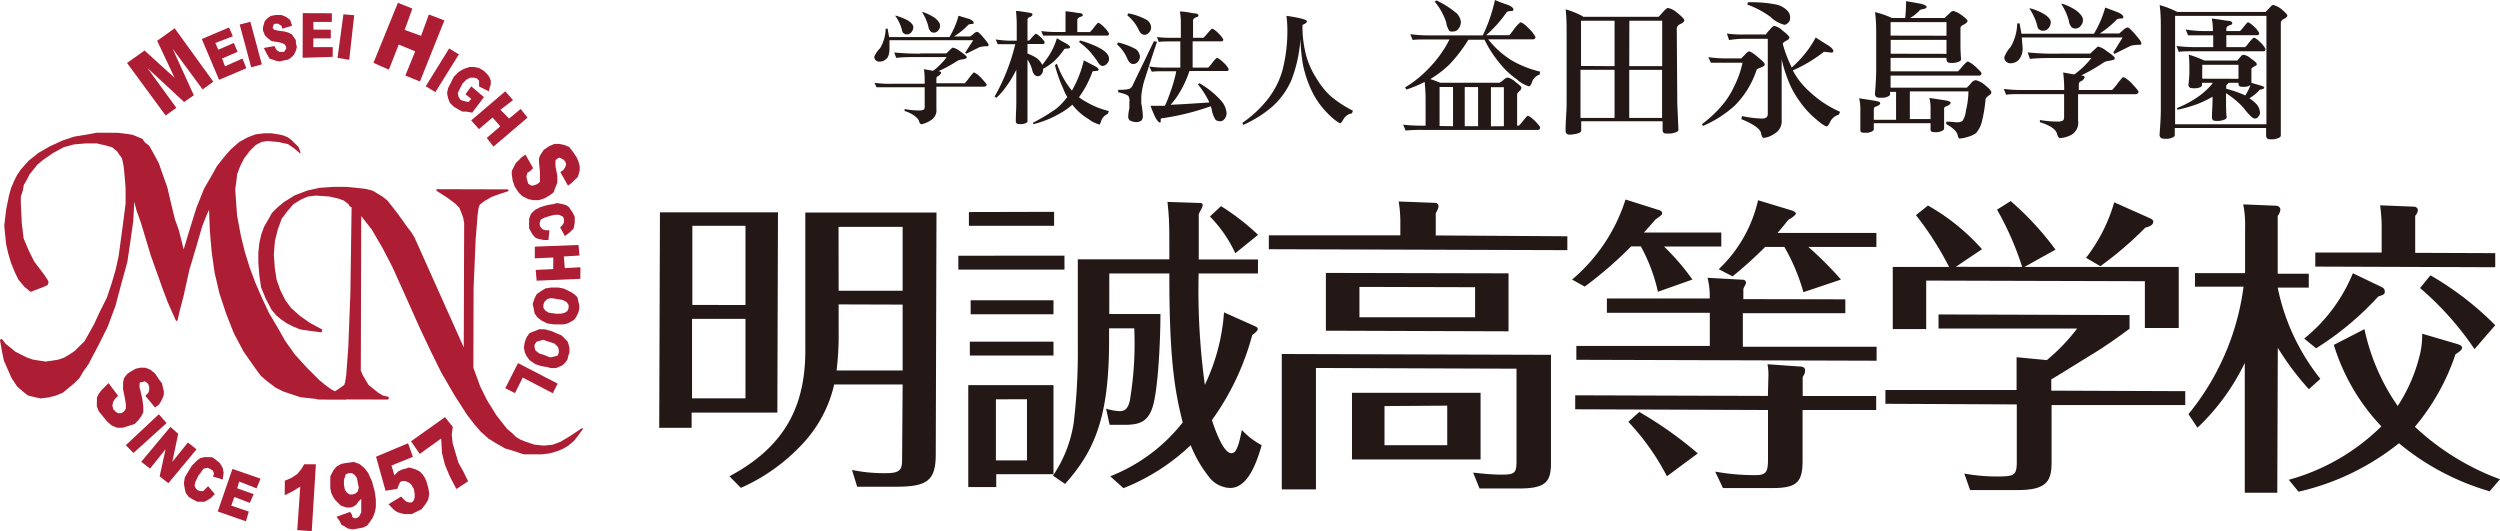 <svg xmlns="http://www.w3.org/2000/svg" viewBox="0 0 241.46 51.3"><defs><style>.cls-1{fill:#231815;}.cls-2{fill:#ad1d34;}</style></defs><g id="レイヤー_2" data-name="レイヤー 2"><g id="レイヤー_1-2" data-name="レイヤー 1"><path class="cls-1" d="M81,28.08l6.18,0,0-6.17-6.19,0Zm6.18,1.34L81,29.4V32a28,28,0,0,1-.2,3.78l6.38,0Zm0,7.71-6.61,0a12.41,12.41,0,0,1-2.9,5.57,18.22,18.22,0,0,1-6.11,4.42L70.45,46c5.89-3.13,7.41-7.45,7.33-12.6l0-12.87,12.67,0-.07,23.33c0,2.58-.83,3.16-3.91,3.15l-3.68,0-.5-1.62a15.23,15.23,0,0,0,3.31.31c1.53,0,1.53-.48,1.53-1.56ZM66.84,30.8l0,7.67,5.16,0,0-7.67ZM72,29.46l0-7.65H66.87l0,7.64Zm3.14-8.95-.06,19.34-8.28,0v1.47H63.67l.07-20.81Z"/><path class="cls-1" d="M119.31,24.46a12.47,12.47,0,0,0-2.45-3.55l1.07-1a22.58,22.58,0,0,1,3.58,2.77Zm1.8,7c.25.11.37.17.37.33s-.41.5-.53.56a25.14,25.14,0,0,1-3.9,8.23c.1.27,1,3.19,1.88,3.19.38,0,.5-.36.69-.87a13.3,13.3,0,0,0,.32-1.38A7.13,7.13,0,0,0,121.86,43c-.45,1.55-1.3,4.14-3.06,4.13A2.69,2.69,0,0,1,116.72,46,12.12,12.12,0,0,1,115,43a20.23,20.23,0,0,1-6.49,4.15L107.23,46a16.6,16.6,0,0,0,7-5.2c-.8-3.15-1.3-6.3-1.29-14.39l-5.8,0v3.92l4.94,0c0,2.46-.22,7.59-.82,9.17-.48,1.29-1.32,1.53-2.61,1.53h-1.48l-.34-1.56a5.38,5.38,0,0,0,1.29.24c.28,0,.78,0,1-1a33,33,0,0,0,.43-7h-2.43V32.9c0,7.44-1.41,10.65-4.25,13.84l-1.17-.8a12.37,12.37,0,0,0,2-5.08,56.88,56.88,0,0,0,.4-7.24l0-8.57,8.84,0c0-3.42,0-3.81-.18-5.55l3,.1c.19,0,.4,0,.4.21s-.25.57-.38.87c0,.69,0,3.75,0,4.38l5.72,0v1.35l-5.73,0a67.14,67.14,0,0,0,.6,10.76,19.37,19.37,0,0,0,1.85-7ZM96.19,38.57l0,5.9,3,0,0-5.91ZM101.75,29v1.35l-8,0V29Zm0,4v1.34l-8.08,0V33Zm0,4.2,0,8.6-5.53,0v1.24h-2.7l0-9.84Zm.06-16.74v1.35l-8.23,0V20.48Zm1,4.23v1.35l-10.25,0V24.7Z"/><path class="cls-1" d="M133.72,39.22V43l6.06,0,0-3.82ZM131.3,27.71v2.93l11.17,0V27.74ZM143,37.94l0,6.44-12.42,0,0-6.44ZM145.7,26.4V32l-17.64-.06,0-5.58Zm4.1,7.87,0,10.41c0,1.83-.45,2.51-3.12,2.5h-3.78l-.62-1.53c.66.06,1.57.18,2.64.19,1.32,0,1.54-.08,1.55-1.23l0-9-19.37-.07,0,11.73h-3.3l0-13.08Zm1.58-11.45v1.34l-28.83-.09V22.73l12.7,0v-1.5a12.48,12.48,0,0,0-.16-1.77l3.46.13c.22,0,.38.09.38.3s0,.21-.26.72v2.13Z"/><path class="cls-1" d="M174.18,28.22a18.76,18.76,0,0,0-1.84-4.37h-1.85a40,40,0,0,1-3.15,2.84L166,26a13.13,13.13,0,0,0,3.8-6.66l3.3,1c.22.09.35.18.35.3s-.48.48-.7.57c-.38.45-.57.72-1.07,1.29l9.55,0v1.35l-6.57,0A34.12,34.12,0,0,1,177.81,27ZM158.33,39.79a37.28,37.28,0,0,1,5.65,4L161,46a23.13,23.13,0,0,0-3.73-5.26Zm12.47-3.45a5.24,5.24,0,0,0-.09-1.16l3,.21c.5,0,.63.16.63.37s0,.27-.23.66v1.83l7.1,0v1.35l-7.11,0v4.88c0,2.1-.54,2.67-3,2.66h-4.69l-.75-1.59a21.47,21.47,0,0,0,3.92.34c1,0,1.17-.33,1.18-1.44l0-4.85-18.62-.07V38.18l18.61.06Zm7.43-7.43v1.34l-9.9,0v3.24l12.92,0v1.35l-29-.09V33.41l12.89,0V30.21l-9.94,0V28.83l9.93,0a7.22,7.22,0,0,0-.21-2l3.46.19c.07,0,.25.1.25.24s0,.13-.25.63v1Zm-18.1-.73a16.42,16.42,0,0,0-1.65-4.38h-.94a38.23,38.23,0,0,1-4.48,3.88L151.84,27A16.74,16.74,0,0,0,157,19.27l3.17,1c.06,0,.38.12.37.3s-.06.21-.66.64c-.66.77-.82.92-1.1,1.25l7.47,0v1.35l-5.53,0A22.71,22.71,0,0,1,163.46,27Z"/><path class="cls-1" d="M207.72,21.11c.12.06.25.15.25.3s-.07.42-.76.57a34.27,34.27,0,0,1-4.35,3.73l-1.38-.81a16,16,0,0,0,2.72-5.36Zm-12.41,4.67a28.6,28.6,0,0,0-2.43-5.53l1.32-.83a28.56,28.56,0,0,1,4.33,4.69l-3,1.67,14.9,0,0,5.9h-3.27V27.16l-21.12-.06,0,4.68h-3.23l0-6,5.44,0a30.47,30.47,0,0,0-3.2-5l1.16-.93a20.31,20.31,0,0,1,5.22,4.22l-2.53,1.7Zm15.75,12v1.34l-12.91,0,0,5.46c0,1.74-.32,2.75-3.22,2.75l-4.65,0-.56-1.59a18,18,0,0,0,3.17.28c1.67,0,1.89-.11,1.9-1.4V39.06L182.1,39V37.67l12.67,0V34.5l2.92.28a18.34,18.34,0,0,0,2.93-3.05l-13.39,0V30.37l18.45.06v1.32c-.81.6-2.45,1.79-3.78,2.57-3.12,1.93-3.46,2.14-3.78,2.32v1.09Z"/><path class="cls-1" d="M239,33.72a29.47,29.47,0,0,0-5.26-5.9l1-1.23A29.65,29.65,0,0,1,241,31.41Zm2-9.27v1.36l-17.38-.06V24.39l6.41,0V21.72a16.39,16.39,0,0,0-.15-1.89l3.27.13a.38.38,0,0,1,.38.31.9.9,0,0,1-.26.57v3.58ZM222.55,32.7a15.78,15.78,0,0,0,4.7-6.31l2.83,1.36a.44.44,0,0,1,.25.42c0,.27-.13.3-.63.47a28.77,28.77,0,0,1-6,5Zm5.82-.91a20.32,20.32,0,0,0,3.21,7.42,15.67,15.67,0,0,0,2.07-4.68,7.74,7.74,0,0,0,.29-2.3l3.41,1c.2.07.45.15.45.37s-.51.53-.64.62a21.47,21.47,0,0,1-3.92,7,24.33,24.33,0,0,0,8.22,5.07l-1,1.16a24.24,24.24,0,0,1-8.76-4.64,24,24,0,0,1-9.7,4.68l-.94-1.15A20.42,20.42,0,0,0,230,41.18a19.9,19.9,0,0,1-4.59-7.87ZM223,37.59a26.39,26.39,0,0,1-3-4l-.05,14h-3.14l0-12.54a21.29,21.29,0,0,1-4.57,6.26L211.37,40a24.39,24.39,0,0,0,5.32-12.31H212V26.38h4.84V22a10.1,10.1,0,0,0-.18-2.26l3.21.13a.41.41,0,0,1,.38.36,1.21,1.21,0,0,1-.26.63l0,5.58h3v1.34h-3a20.69,20.69,0,0,0,4.12,8.81Z"/><path class="cls-1" d="M90.31,1.74c.32.27.48.5.48.71a.67.67,0,0,1-.25.57.45.45,0,0,1-.36.13.36.36,0,0,1-.3-.12.92.92,0,0,1-.22-.49,4.45,4.45,0,0,0-.61-1.37l.1,0A4.88,4.88,0,0,1,90.31,1.74ZM87.73,2c.31.22.48.43.48.61a.75.75,0,0,1-.24.56.55.55,0,0,1-.38.15.39.39,0,0,1-.3-.11c-.09,0-.16-.21-.21-.45a4.18,4.18,0,0,0-.62-1.24l.1,0A5.53,5.53,0,0,1,87.73,2Zm1.16,3.16H91.4l.3-.29c.18-.18.28-.27.36-.27a2.15,2.15,0,0,1,.67.35c.43.3.65.5.65.59s-.18.16-.51.21a.94.94,0,0,0-.4.13,13.5,13.5,0,0,1-1.84,1c.18,0,.28.1.28.13s-.1.23-.27.33a.24.24,0,0,0-.2.23v.47l2.74,0a4.32,4.32,0,0,0,.4-.49c.27-.36.44-.55.49-.55s.39.18.72.55.5.56.5.64-.08.18-.24.18H90.44v2.12a1.12,1.12,0,0,1-.53,1.12A2.47,2.47,0,0,1,89,12c-.1,0-.19-.12-.25-.34s-.56-.69-1.38-.94l0-.19a7.73,7.73,0,0,0,1.38.14,1,1,0,0,0,.46-.08c.07-.05.1-.14.1-.29V8.43H86.11c-.68,0-1.17,0-1.45,0L84.46,8a10.15,10.15,0,0,0,1.65.09h3.2c0-.53,0-1-.08-1.41l.84.15h.07a6.48,6.48,0,0,0,1.3-1.32H89c-1,0-1.79,0-2.44.08l-.19-.52A24.24,24.24,0,0,0,88.89,5.18Zm4.69-3.34c.31.12.46.25.46.38s-.09.11-.24.12-.26.05-.28.08a7.26,7.26,0,0,1-1.37,1.12h1.56L94,3.3a.71.71,0,0,1,.37-.23c.09,0,.3.18.6.54s.51.6.51.74-.12.11-.35.12a4.86,4.86,0,0,0-.49.07l-1.32.65-.1-.1L94,3.88l-8.09,0c0,.28,0,.53,0,.75,0,.55-.11.92-.33,1.08a.91.91,0,0,1-.67.24.44.44,0,0,1-.35-.16.47.47,0,0,1-.12-.31A2.41,2.41,0,0,1,85,4.66a3.8,3.8,0,0,0,.54-1.89l.19,0c.05.29.1.55.14.81H91.7a8.05,8.05,0,0,0,.88-2.06Z"/><path class="cls-1" d="M106.11,4.59c.66.34,1,.7,1,1.06a.58.58,0,0,1-.17.47.6.6,0,0,1-.45.25c-.15,0-.31-.13-.45-.37a10.32,10.32,0,0,0-.82-1.07,6.94,6.94,0,0,0-1-.87l.09-.15A9.63,9.63,0,0,1,106.11,4.59Zm-1.93-3.33c.26,0,.4.08.4.2s-.09.11-.26.18-.27.18-.27.3V3.1h1.22a3.73,3.73,0,0,0,.36-.41c.24-.32.4-.49.45-.49s.32.16.61.48a1.88,1.88,0,0,1,.42.56.18.18,0,0,1-.2.2l-4.71,0c-.68,0-1.17,0-1.45,0L100.57,3a11,11,0,0,0,1.63.09h.71V2c0-.29,0-.6,0-.91C103.32,1.12,103.75,1.19,104.18,1.26Zm1.33,5c.39.19.6.34.6.46s-.11.12-.3.14-.29,0-.31.09a9.44,9.44,0,0,1-1.29,2.44,4.71,4.71,0,0,0,.68.44,7.7,7.7,0,0,0,2.2.89L107,11a1.13,1.13,0,0,0-.63.64q-.12.39-.18.39a3.15,3.15,0,0,1-1.07-.54,5.62,5.62,0,0,1-1.45-1.25,1.47,1.47,0,0,1-.1-.13,6.43,6.43,0,0,1-1.26.88A9.57,9.57,0,0,1,99.78,12l0-.15A19,19,0,0,0,102,10.51a6,6,0,0,0,1.08-1.14,4.31,4.31,0,0,1-.4-.84,13.06,13.06,0,0,1-.79-2.23l.19-.15a8.49,8.49,0,0,0,1.45,2.6,10.78,10.78,0,0,0,1.15-2.92ZM97.87,3.93h.33V2.76a14.64,14.64,0,0,0-.07-1.7c.29,0,.66.07,1.12.14s.47.12.47.2-.1.2-.28.26a.26.26,0,0,0-.2.26v2h.14a1.53,1.53,0,0,0,.3-.32c.2-.21.32-.34.37-.34s.26.13.49.36.35.39.35.44,0,.19-.15.19h-1.5v.92a4.75,4.75,0,0,1,.79.38,1.62,1.62,0,0,1,.63.72,10.72,10.72,0,0,0,.68-.94,6.52,6.52,0,0,0,.74-1.64c.3.18.56.34.8.46s.47.3.47.4-.09.13-.24.14-.31,0-.34.09a7.55,7.55,0,0,1-.82,1,5.25,5.25,0,0,1-1.2.86v.06a.72.72,0,0,1-.15.46.43.43,0,0,1-.37.2c-.22,0-.39-.17-.51-.5a3.34,3.34,0,0,0-.48-1.11V10c0,.59,0,1.15,0,1.73,0,.1-.17.19-.48.25a1.44,1.44,0,0,1-.32,0c-.22,0-.33-.09-.33-.28,0-.64.05-1.21.05-1.74V6.73a9.56,9.56,0,0,1-.92,1.55,6.68,6.68,0,0,1-1,1.16l-.18-.1a19.65,19.65,0,0,0,2-5.07h-.25c-.68,0-1.16,0-1.45,0l-.19-.46A9.94,9.94,0,0,0,97.87,3.93Z"/><path class="cls-1" d="M113.43,3.65h.62V2.06a6.6,6.6,0,0,0-.09-.95c.47,0,.93.11,1.37.18.28,0,.43.09.42.21s-.08.11-.25.18-.27.18-.27.29V3.65h1a3.5,3.5,0,0,0,.37-.4c.27-.31.42-.48.47-.48s.35.15.63.47a2.07,2.07,0,0,1,.45.57c0,.13-.07.18-.19.18h-2.77V6.53h1.5a2.24,2.24,0,0,0,.38-.45c.26-.32.42-.49.47-.49s.37.17.67.49a2,2,0,0,1,.46.59.17.17,0,0,1-.19.19h-3.6a10.28,10.28,0,0,1-1.24,2.53,6.9,6.9,0,0,1-.58.73c1.32-.06,2.57-.14,3.75-.23a9,9,0,0,0-1.11-1.75l.15-.1a8.49,8.49,0,0,1,2.05,1.64,2.09,2.09,0,0,1,.57,1.24.94.94,0,0,1-.2.57.53.53,0,0,1-.41.22.75.75,0,0,1-.45-.13,2.71,2.71,0,0,1-.38-1c0-.1-.06-.2-.09-.32a24.42,24.42,0,0,1-4.53,1.14c-.2,0-.3.05-.3.11a.24.24,0,0,0,0,.16c0,.1,0,.16-.1.16s-.36-.28-.58-.84c-.07-.15-.17-.4-.31-.77.48,0,.93,0,1.39,0A11.36,11.36,0,0,0,113,9a13.84,13.84,0,0,0,.61-2.12h-.91c-.68,0-1.16,0-1.45.05L111,6.42a9.52,9.52,0,0,0,1.64.11H114V4h-.62c-.69,0-1.17,0-1.46.05l-.18-.47A12.82,12.82,0,0,0,113.43,3.65Zm-2.68-1.73a.91.91,0,0,1,.43.73.72.72,0,0,1-.24.53.51.51,0,0,1-.42.18c-.22,0-.41-.17-.55-.51a4.19,4.19,0,0,0-1.09-1.37l.09-.19A5.82,5.82,0,0,1,110.75,1.92Zm1,2.11c-.51,1.51-.89,2.71-1.16,3.55a7.28,7.28,0,0,0-.36,1.71c0,.21,0,.46,0,.71a6.94,6.94,0,0,1,.15,1.22.59.59,0,0,1-.13.41.72.72,0,0,1-.48.16,1.31,1.31,0,0,1-.65-.16.49.49,0,0,1-.15-.42,4.05,4.05,0,0,1,.11-.75c0-.24,0-.45,0-.6A.91.91,0,0,0,109,9.3c-.11-.15-.43-.26-1-.39l0-.24a4.12,4.12,0,0,0,1.07-.08.78.78,0,0,0,.38-.47l2-4.14Zm-2.07.7a1,1,0,0,1,.42.75.83.83,0,0,1-.24.53.54.54,0,0,1-.42.17c-.22,0-.4-.16-.55-.49a3.8,3.8,0,0,0-1-1.4l.08-.19A6.74,6.74,0,0,1,109.67,4.73Z"/><path class="cls-1" d="M125.42,1.73c.53.12.81.23.81.32s-.1.2-.25.27l-.18.09a10.84,10.84,0,0,0,.42,3.18,8.2,8.2,0,0,0,1,2.09,7.36,7.36,0,0,0,1.33,1.63,11,11,0,0,0,2.12,1.38l-.09.26a1.11,1.11,0,0,0-.82.56c-.15.25-.24.39-.32.39s-.57-.3-1.13-.87a8,8,0,0,1-1.65-2.32,11.18,11.18,0,0,1-.84-2.59,18.58,18.58,0,0,1-.22-2.36,13.39,13.39,0,0,1-.88,4,7.45,7.45,0,0,1-1.86,2.56,11.31,11.31,0,0,1-2.78,1.74l-.09-.19a11.06,11.06,0,0,0,2.38-2.2,8.08,8.08,0,0,0,1.49-2.86,15.17,15.17,0,0,0,.48-3.73,11,11,0,0,0-.09-1.55C124.64,1.58,125,1.65,125.42,1.73Z"/><path class="cls-1" d="M145.25,12.19l0-3.77H144v3.78Zm-2.49,0V8.41h-1.29v3.78Zm-2.42,0V8.4h-1.3v3.77Zm.25-11a1.47,1.47,0,0,1,.51.9,1.11,1.11,0,0,1-.23.68.61.61,0,0,1-.5.27A.58.58,0,0,1,140,3a1.86,1.86,0,0,1-.32-.84,6.1,6.1,0,0,0-1.11-2l.16-.12A8.36,8.36,0,0,1,140.59,1.21Zm5-.74c.38.15.58.31.58.47s-.1.13-.3.15a.91.91,0,0,0-.33.08,12.17,12.17,0,0,1-2,2.25h2.23a5.52,5.52,0,0,0,.46-.58,3.08,3.08,0,0,1,.61-.66c.18,0,.46.22.87.64a2.72,2.72,0,0,1,.59.78c0,.15-.1.22-.27.22h-4.29a8.71,8.71,0,0,0,2.31,2.06,10.15,10.15,0,0,0,2.71,1.06l-.06.29a1.12,1.12,0,0,0-.73.71c-.09.29-.2.42-.31.42a3.16,3.16,0,0,1-1.15-.67A8.17,8.17,0,0,1,144.76,6a11.24,11.24,0,0,1-1.38-2.16h-1.56A14.39,14.39,0,0,1,140,6.22a10.05,10.05,0,0,1-1.86,1.42,7.49,7.49,0,0,1,.94.35h5.76a2,2,0,0,0,.4-.3.81.81,0,0,1,.4-.2,1.68,1.68,0,0,1,.71.41c.38.29.59.47.59.56a.43.43,0,0,1-.21.35c-.12.12-.2.22-.2.32v3h.18a5.39,5.39,0,0,0,.38-.44c.26-.33.42-.51.48-.51s.37.18.69.51.49.54.49.62a.22.22,0,0,1-.24.24l-11,0a14.76,14.76,0,0,0-1.75.06l-.24-.57a16.19,16.19,0,0,0,2,.1h.17V9.73a17.6,17.6,0,0,0-.09-1.82,11.17,11.17,0,0,1-1.77.74l-.12-.21a10.77,10.77,0,0,0,2.39-1.95A11.16,11.16,0,0,0,140,3.81h-1.81c-.83,0-1.4,0-1.75.05l-.23-.56a13.55,13.55,0,0,0,2,.12h5A15.27,15.27,0,0,0,144.39,0C144.81.19,145.22.33,145.62.47Z"/><path class="cls-1" d="M157.36,11.39h3.17V6.75h-3.17Zm0-5h3.18V2h-3.17Zm-1.42,5,0-4.65h-3.29v4.65Zm0-5V2L152.7,2l0,4.37Zm-3.08-4.77,7.34,0,.45-.49c.2-.23.36-.36.45-.36a1.89,1.89,0,0,1,.85.43c.47.38.73.64.73.76s-.14.25-.4.37-.33.29-.33.43L162,10l.11,2.55c0,.15-.24.26-.74.35l-.46,0c-.23,0-.33-.13-.33-.39v-.8l-7.86,0v.91c0,.15-.22.26-.65.34l-.42.05c-.31,0-.44-.14-.44-.39,0-1,.1-1.82.1-2.55l0-6.86c0-.63,0-1.4-.09-2.31A8.86,8.86,0,0,1,152.89,1.58Z"/><path class="cls-1" d="M171.56.44a2.13,2.13,0,0,1,1.07.59.92.92,0,0,1,.27.62c0,.29-.07.48-.22.56a.41.41,0,0,1-.35.18A2.93,2.93,0,0,1,171,1.63,9,9,0,0,0,168.76.44l.06-.22A12.38,12.38,0,0,1,171.56.44Zm-3,2.89h2a2,2,0,0,1,.33-.41c.23-.28.38-.42.47-.42a1.61,1.61,0,0,1,.79.44c.45.34.68.58.68.69s-.13.23-.38.34a.94.94,0,0,0-.27.24A12.14,12.14,0,0,0,173,6.4s0,.09.06.11a10,10,0,0,0,1-1,10,10,0,0,0,1.31-1.89c.42.28.81.52,1.18.75s.52.44.52.55-.06.16-.17.16L176.16,5a13.66,13.66,0,0,1-3,1.8,7.06,7.06,0,0,0,1.56,2,10.4,10.4,0,0,0,3,2l-.11.27a1.37,1.37,0,0,0-.81.63c-.15.34-.28.51-.38.51s-.48-.22-.94-.63a8.46,8.46,0,0,1-1.64-1.77,8.52,8.52,0,0,1-1.22-2.29,11.2,11.2,0,0,1-.54-1.82l0,5.87a1.39,1.39,0,0,1-.74,1.37,2.12,2.12,0,0,1-1,.38c-.11,0-.2-.17-.27-.52s-.79-.86-1.88-1.29l.06-.3a10.52,10.52,0,0,0,1.92.24c.39,0,.57-.14.57-.46l0-7.24h-2.19a8.56,8.56,0,0,0-1.55.12l-.21-.63A10.53,10.53,0,0,0,168.54,3.33ZM166.6,5.64h1.58l.35-.36c.17-.2.33-.32.45-.32a3.06,3.06,0,0,1,.77.53c.45.37.7.61.7.72s-.12.22-.35.3-.42.15-.45.27a8.79,8.79,0,0,1-2.06,3.38,10.79,10.79,0,0,1-3.11,2l-.1-.17a11.34,11.34,0,0,0,1.9-1.76,8,8,0,0,0,1.22-1.9,9.25,9.25,0,0,0,.8-2.27c-1.73,0-2.75,0-3.06,0L165,5.52A11.33,11.33,0,0,0,166.6,5.64Z"/><path class="cls-1" d="M188,5.2V3.85l-5.39,0V5.19Zm0-1.75V2.14h-5.4v1.3ZM185.4.34c.45.09.68.21.68.33s-.12.16-.35.21-.3.07-.33.13a3.94,3.94,0,0,1-.92.73l3.35,0a5.65,5.65,0,0,1,.51-.49.48.48,0,0,1,.33-.19,2.27,2.27,0,0,1,.72.35c.42.3.64.51.64.61s-.13.25-.39.37-.29.24-.29.36V4.14c0,.38,0,.91.06,1.57,0,.18-.22.29-.65.36a3.32,3.32,0,0,1-.43,0c-.23,0-.33-.13-.33-.42V5.59H182.6v1.3l6.52,0,.35-.39c.31-.38.52-.56.6-.56a2.82,2.82,0,0,1,.87.63c.29.27.44.44.44.5a.21.21,0,0,1-.24.23l-8.54,0V8.47l7.36,0c.17-.17.31-.31.41-.43a.7.7,0,0,1,.45-.3,2.27,2.27,0,0,1,.94.51c.37.31.58.53.57.68s-.09.18-.26.31-.29.25-.3.37a13.34,13.34,0,0,1-.32,2,2.72,2.72,0,0,1-.6,1.25,2.52,2.52,0,0,1-.79.36,3.25,3.25,0,0,1-.8.16c-.07,0-.14-.13-.2-.39s-.44-.66-1.08-1l0-.24c.48,0,.83.06,1,.06a.92.92,0,0,0,.57-.14,2.22,2.22,0,0,0,.33-1,8.16,8.16,0,0,0,.24-1.84l-5.66,0v2.67h2V10.46a3.94,3.94,0,0,0-.11-1l1.32.2c.48.07.73.14.73.26s-.14.24-.38.33-.25.14-.25.29v1.87c0,.16-.21.27-.58.35a2.07,2.07,0,0,1-.4,0c-.23,0-.33-.09-.33-.24v-.62l-5.48,0v.57c0,.16-.2.28-.58.35l-.37,0c-.23,0-.35-.07-.35-.22V10.49a4,4,0,0,0-.12-1c.36.07.81.12,1.33.21s.71.14.71.26-.13.24-.36.31-.26.16-.26.3v1h2.15V8.87h-.58V9.1c0,.15-.2.26-.61.34l-.4,0c-.31,0-.45-.13-.45-.39q.12-1.39.12-2.43V3.37c0-.6,0-1.33-.11-2.2a9,9,0,0,1,1.64.57h1.27c.05-.45.08-1,.09-1.63Z"/><path class="cls-1" d="M200.59,1.06c.39.32.59.59.59.85a.85.85,0,0,1-.31.68.55.55,0,0,1-.43.16.48.48,0,0,1-.37-.14,1.09,1.09,0,0,1-.25-.6,5.91,5.91,0,0,0-.74-1.64l.12,0A4.93,4.93,0,0,1,200.59,1.06Zm-3.1.34c.37.25.58.5.58.72a.92.92,0,0,1-.29.68.67.67,0,0,1-.46.17.5.5,0,0,1-.36-.13c-.1,0-.18-.24-.24-.53A5.61,5.61,0,0,0,196,.81l.11,0A5.4,5.4,0,0,1,197.49,1.4Zm1.39,3.78h3c.11-.1.22-.22.37-.35s.33-.33.42-.33a2.28,2.28,0,0,1,.81.44c.52.34.78.58.78.7s-.21.18-.61.24a1.26,1.26,0,0,0-.48.16A16.81,16.81,0,0,1,201,7.29c.24,0,.35.11.35.16s-.11.27-.33.39a.3.3,0,0,0-.24.29v.56H204a4.5,4.5,0,0,0,.48-.57c.33-.44.54-.67.6-.67s.46.21.86.65.61.68.61.77-.1.23-.29.23l-5.55,0v2.56A1.34,1.34,0,0,1,200.1,13a2.74,2.74,0,0,1-1.12.34c-.12,0-.23-.14-.3-.4-.11-.45-.67-.83-1.66-1.14l0-.21a9.93,9.93,0,0,0,1.65.15,1.11,1.11,0,0,0,.55-.09c.1-.05.14-.17.14-.35V9.09l-3.85,0c-.83,0-1.4,0-1.75.06l-.23-.56a14.14,14.14,0,0,0,2,.1h3.84a14,14,0,0,0-.1-1.69l1,.18h.09A8.26,8.26,0,0,0,202,5.6H199c-1.19,0-2.16,0-2.94.09l-.22-.63A24.83,24.83,0,0,0,198.88,5.18Zm5.65-4c.36.15.55.31.55.47s-.11.13-.3.14a.77.77,0,0,0-.33.09,8.81,8.81,0,0,1-1.64,1.35h1.88l.35-.31a1,1,0,0,1,.44-.27c.12,0,.36.22.73.65s.61.72.61.89-.15.13-.42.14a3.49,3.49,0,0,0-.6.09l-1.57.78-.12-.12.9-1.46-9.73,0c0,.34.06.64.06.9a1.62,1.62,0,0,1-.4,1.3,1.1,1.1,0,0,1-.79.29.58.58,0,0,1-.57-.57,2.88,2.88,0,0,1,.61-1,4.65,4.65,0,0,0,.64-2.28l.23,0c.06.34.12.66.18,1l7,0A10.07,10.07,0,0,0,203.33.73Z"/><path class="cls-1" d="M216.76,9.17a.14.14,0,0,0,.09.05,2.81,2.81,0,0,0,.19-.31,4.44,4.44,0,0,0,.32-.69,1.12,1.12,0,0,1-.46.16,2,2,0,0,1-.37,0c-.22,0-.33-.09-.33-.3V8h-.94l-.24.25v.32A12.91,12.91,0,0,1,216.76,9.17Zm-.56-1.56V6.26H212.7V7.6Zm-3.29-1.76h3.18c.13-.16.25-.29.34-.41a.4.4,0,0,1,.29-.15,1.51,1.51,0,0,1,.68.36c.37.26.57.43.57.55s-.1.14-.26.23-.24.14-.26.22V8l.79.23c.29.08.45.16.45.23s-.09.14-.26.17-.23.06-.24.11a3.49,3.49,0,0,1-.63.55,1.49,1.49,0,0,1-.31.2,3.86,3.86,0,0,1,.72.6,1.36,1.36,0,0,1,.31.79.53.53,0,0,1-.16.38.4.4,0,0,1-.35.19c-.19,0-.56-.35-1.1-1.06A8.57,8.57,0,0,0,215,9v.39c0,.81,0,1.45.06,1.92,0,.18-.24.3-.67.36a2,2,0,0,1-.43,0c-.23,0-.33-.13-.32-.4,0-.43.06-1.09.06-1.93v0a9.77,9.77,0,0,1-1.45.7,13,13,0,0,1-1.94.56l-.06-.16a9.81,9.81,0,0,0,2-1.06,7.12,7.12,0,0,0,1.43-1.3V8h-1v.22c0,.15-.19.25-.55.3a2.32,2.32,0,0,1-.37,0c-.25,0-.39-.11-.39-.35A11.33,11.33,0,0,0,211.46,7V6.91c0-.55,0-1.1-.06-1.63A10,10,0,0,1,212.91,5.85ZM213.05,3h.68V2.79a5.19,5.19,0,0,0-.11-1c.51.06,1,.13,1.52.22.3,0,.46.09.46.23s-.1.14-.28.21-.29.18-.29.3V3h1.31a2.25,2.25,0,0,0,.35-.39c.24-.3.39-.46.43-.46s.34.16.64.47a2.07,2.07,0,0,1,.44.57c0,.14-.06.21-.17.21h-3V4.55h1.81a2.14,2.14,0,0,0,.36-.42q.39-.48.48-.48c.15,0,.36.16.68.48a2.55,2.55,0,0,1,.45.59c0,.17-.08.23-.22.23l-6.4,0c-.83,0-1.41,0-1.76.06l-.21-.57a13.58,13.58,0,0,0,2,.11h1.54V3.41h-.68c-.83,0-1.41,0-1.75,0l-.23-.56A11.27,11.27,0,0,0,213.05,3Zm5.85,9,0-10.47-8.82,0,0,10.47ZM210.29,1.15l8.53,0,.38-.39c.16-.18.27-.28.36-.28a2.05,2.05,0,0,1,.74.36c.4.34.62.55.62.66s-.12.23-.35.34-.28.27-.28.39l0,8.43,0,2.43q0,.24-.66.36a3.06,3.06,0,0,1-.42,0c-.23,0-.34-.14-.34-.4v-.69l-8.82,0v.68c0,.16-.21.28-.62.36a2.63,2.63,0,0,1-.39,0c-.32,0-.46-.14-.46-.4.07-.93.12-1.73.12-2.44l0-7.86c0-.59,0-1.34-.11-2.21A9.75,9.75,0,0,1,210.29,1.15Z"/><polygon class="cls-2" points="33.43 38.3 33.43 38.3 32.78 38.01 32.03 37.63 31.38 37.16 30.82 36.69 30.82 36.69 29.6 35.47 28.48 34.24 28.48 34.24 27.55 32.93 26.8 31.61 25.97 30.21 25.31 28.8 25.31 28.8 24.66 27.3 24.1 25.8 23.64 24.3 23.27 22.8 22.9 20.83 22.9 20.83 22.81 19.61 22.72 18.3 22.72 18.3 22.82 17.55 22.91 16.8 23.2 16.05 23.57 15.31 23.57 15.31 24.14 14.56 24.71 14 25.27 13.71 25.83 13.62 25.83 13.62 26.95 13.72 27.33 13.82 27.8 13.91 27.8 13.91 28.36 14.29 28.92 14.76 28.92 14.76 29.01 14.86 29.01 14.86 29.01 14.76 29.01 14.76 29.01 14.67 29.01 14.67 29.01 14.67 29.01 14.67 29.01 14.67 29.01 14.67 29.01 14.67 29.01 14.67 28.83 14.19 28.45 13.82 28.17 13.54 27.8 13.26 27.8 13.26 27.33 13.07 26.86 12.97 26.2 12.87 25.55 12.87 25.55 12.87 24.71 12.97 23.95 13.25 23.11 13.71 22.26 14.46 22.26 14.46 21.61 15.21 20.95 16.05 20.38 17.07 19.72 18.2 19.72 18.2 18.97 20.07 18.3 22.22 18.3 22.22 17.74 24.09 17.74 24.09 17.46 22.97 17.27 22.22 17.27 22.22 16.9 21.19 16.53 19.68 16.53 19.68 16.16 18.09 15.79 17.06 15.79 17.06 15.33 15.74 14.67 14.53 14.67 14.53 14.4 14.06 14.02 13.78 13.74 13.4 13.27 13.21 13.27 13.21 12.81 13.02 12.24 12.93 11.4 12.83 10.46 12.82 10.46 12.82 9.34 12.82 8.31 13.01 7.19 13.19 6.06 13.56 6.06 13.56 4.84 14.12 3.71 14.77 2.77 15.52 2.02 16.36 2.02 16.36 1.64 16.92 1.36 17.48 1.08 18.14 0.89 18.79 0.6 20.2 0.41 21.79 0.41 21.79 0.5 22.72 0.59 23.57 0.78 24.42 1.05 25.35 1.05 25.35 1.43 26.29 1.8 27.04 2.36 27.7 2.92 28.17 2.92 28.17 3.01 28.17 3.01 28.17 4.23 27.7 4.23 27.7 4.61 27.52 4.7 27.24 4.7 27.24 4.61 27.05 4.24 26.49 3.31 25.27 3.31 25.27 2.75 24.14 2.28 23.02 2.28 23.02 2.1 21.51 2.01 19.55 2.01 19.55 2.01 18.98 2.2 18.42 2.3 17.86 2.58 17.39 2.86 16.83 3.24 16.36 3.62 15.89 4.18 15.43 4.18 15.43 5.12 14.78 6.15 14.22 7.18 13.94 8.3 13.85 8.3 13.85 9.34 13.85 10.18 14.04 10.84 14.23 11.3 14.61 11.3 14.61 11.49 14.89 11.77 15.27 11.86 15.64 11.95 16.11 11.95 16.11 12.04 17.05 12.13 18.17 12.13 19.67 12.13 19.67 11.84 21.92 11.84 21.92 11.65 23.32 11.46 24.73 11.17 26.04 10.79 27.35 10.79 27.35 10.32 28.75 9.66 30.07 9.1 31.28 8.53 32.31 8.53 32.31 8.15 32.97 7.68 33.43 7.21 33.9 6.65 34.27 6.65 34.27 6.18 34.55 5.62 34.74 5.05 34.83 4.4 34.92 4.4 34.92 3.74 34.82 3.18 34.73 2.62 34.54 2.06 34.26 2.06 34.26 1.5 33.98 1.03 33.59 0.56 33.22 0.19 32.75 0.19 32.75 0.1 32.75 0.1 32.75 0 32.84 0 32.84 0.18 33.88 0.37 34.81 0.74 35.66 1.11 36.5 1.11 36.5 1.67 37.35 2.33 37.91 2.7 38.2 3.08 38.29 3.45 38.38 3.92 38.48 3.92 38.48 4.67 38.39 5.42 38.2 6.08 37.92 6.64 37.46 6.64 37.46 7.2 36.99 7.67 36.52 8.05 35.87 8.52 35.22 8.52 35.22 9.46 33.44 10.4 31.56 11.16 29.51 11.73 27.36 11.73 27.36 12.3 25.3 12.59 23.33 12.87 21.36 12.97 19.48 12.97 19.48 13.16 20.24 13.16 20.24 13.62 21.55 13.62 21.55 14.55 24.64 14.55 24.64 15.76 28.03 15.76 28.03 16.22 29.24 16.22 29.24 16.97 30.93 16.97 30.93 17.06 31.02 17.06 31.02 17.15 30.93 17.34 30.09 17.34 30.09 17.73 28.59 18.29 26.06 18.29 26.06 18.96 23.82 19.53 21.85 19.9 20.92 19.9 20.92 20.19 20.26 20.19 20.26 20.27 22.32 20.45 24.38 20.73 26.35 21.19 28.32 21.19 28.32 21.84 30.29 22.58 32.17 23.52 33.95 24.64 35.55 24.64 35.55 25.19 36.3 25.85 36.86 26.6 37.43 27.34 37.8 27.34 37.8 28.19 38.09 29.03 38.37 29.97 38.47 30.9 38.57 33.43 38.58 33.43 38.58 33.53 38.48 33.53 38.48 33.43 38.3 33.43 38.3 33.43 38.3 33.43 38.3"/><polygon class="cls-2" points="56.29 41.36 56.29 41.36 56.19 41.36 56.19 41.36 55.07 42.11 54.13 42.67 54.13 42.67 53.38 42.95 52.53 43.04 52.53 43.04 51.6 42.94 50.76 42.66 50.76 42.66 50.29 42.47 49.82 42.19 49.44 41.81 48.98 41.43 48.98 41.43 47.95 40.12 47.02 38.62 47.02 38.62 46.37 37.3 45.72 35.52 45.72 35.52 45.74 27.84 45.94 23.15 46.14 20.63 46.23 20.06 46.33 19.78 46.33 19.78 46.8 19.41 47.46 19.03 48.21 18.75 49.05 18.48 49.05 18.48 49.14 18.38 49.14 18.38 49.05 18.29 42.21 18.27 42.21 18.27 42.12 18.36 42.12 18.36 42.12 18.36 42.12 18.36 42.21 18.46 42.21 18.46 43.24 19.12 43.99 19.68 43.99 19.68 44.36 20.06 44.55 20.52 44.73 21 44.83 21.55 44.83 21.55 44.79 33.55 44.79 33.55 40.04 22.95 40.04 22.95 39.76 22.48 39.76 22.48 39.39 22 39.39 22 38.46 20.7 37.8 19.85 37.8 19.85 37.43 19.38 36.96 19 36.49 18.72 36.03 18.43 36.03 18.43 35.37 18.25 34.53 18.15 33.5 18.05 32.19 18.05 32.19 18.05 30.87 18.14 29.66 18.41 28.44 18.88 27.4 19.53 27.4 19.53 27.4 19.53 26.84 20 26.27 20.56 25.9 21.22 25.52 21.87 25.24 22.62 25.05 23.46 24.95 24.4 24.95 25.34 24.95 25.34 25.04 26.55 25.22 27.77 25.69 28.9 26.24 29.93 26.24 29.93 26.71 30.49 27.18 30.87 27.74 31.25 28.3 31.53 28.3 31.53 28.96 31.81 29.61 31.91 30.36 32.01 31.02 32.1 31.02 32.1 31.11 32.01 31.11 32.01 31.11 31.82 31.11 31.82 29.89 31.16 28.96 30.5 28.12 29.75 27.56 29 27.56 29 27.09 28.06 26.72 27.03 26.54 25.9 26.45 24.59 26.45 24.59 26.55 23.28 26.83 22.16 27.21 21.13 27.77 20.38 27.77 20.38 28.34 19.72 29.09 19.26 29.75 18.98 30.5 18.89 30.5 18.89 31.81 18.98 32.65 19.17 32.65 19.17 33.21 19.37 33.68 19.74 33.68 19.74 33.77 19.93 33.77 19.93 33.96 20.02 33.96 20.02 33.84 28.37 33.64 33.51 33.44 36.23 33.34 36.89 33.25 37.17 33.25 37.17 32.87 37.45 32.31 37.82 31.56 38.1 30.63 38.29 30.63 38.29 30.53 38.38 30.53 38.38 30.52 38.47 30.52 38.47 30.63 38.57 37.46 38.59 37.46 38.59 37.56 38.49 37.56 38.49 37.56 38.4 37.56 38.4 37.46 38.31 37.46 38.31 36.99 38.21 36.53 37.93 36.06 37.55 35.59 37.17 35.59 37.17 35.31 36.7 35.03 36.23 34.84 35.77 34.85 35.3 34.85 35.3 34.89 20.87 34.89 20.87 35.92 22.19 36.95 23.96 36.95 23.96 37.88 25.75 38.9 28 40.58 31.76 40.58 31.76 41.6 33.91 42.62 35.98 42.62 35.98 43.93 38.23 45.14 40.11 45.14 40.11 45.79 40.95 46.45 41.71 46.45 41.71 47.19 42.37 47.94 42.83 47.94 42.83 48.78 43.31 49.72 43.59 50.57 43.88 51.5 43.88 51.5 43.88 52.34 43.88 53.09 43.79 53.75 43.6 54.41 43.33 54.41 43.33 54.88 43.05 55.44 42.58 55.81 42.11 56.29 41.45 56.29 41.45 56.29 41.36 56.29 41.36 56.29 41.36 56.29 41.36"/><polygon class="cls-2" points="12.27 6.08 13.96 4.88 16.86 7.51 15.18 3.94 16.87 2.73 20.6 7.89 19.57 8.64 16.67 4.7 18.72 9.2 17.78 9.85 14.23 6.56 17.03 10.41 16 11.16 12.27 6.08 12.27 6.08 12.27 6.08"/><polygon class="cls-2" points="19.49 3.77 22.12 2.65 22.49 3.5 20.8 4.15 21.08 4.8 22.58 4.15 22.95 5 21.45 5.65 21.73 6.4 23.42 5.65 23.79 6.59 21.16 7.71 19.49 3.77 19.49 3.77 19.49 3.77"/><polygon class="cls-2" points="23.15 2.37 24.18 2.1 25.29 6.22 24.26 6.5 23.15 2.37 23.15 2.37 23.15 2.37"/><polygon class="cls-2" points="25.48 4.63 26.51 4.45 26.51 4.45 26.7 4.82 26.7 4.82 26.98 5.01 27.26 5.01 27.26 5.01 27.45 5.01 27.54 4.83 27.54 4.83 27.64 4.73 27.64 4.54 27.64 4.54 27.55 4.36 27.45 4.26 27.45 4.26 27.27 4.17 26.89 4.07 26.89 4.07 26.23 3.97 25.86 3.69 25.86 3.69 25.58 3.41 25.4 2.94 25.4 2.94 25.4 2.66 25.49 2.29 25.49 2.29 25.59 2.01 25.87 1.73 25.87 1.73 26.15 1.54 26.62 1.45 26.62 1.45 27.18 1.45 27.65 1.64 27.65 1.64 28.02 1.92 28.21 2.48 27.27 2.77 27.27 2.77 27.18 2.48 26.99 2.38 26.99 2.38 26.9 2.29 26.71 2.29 26.71 2.29 26.52 2.29 26.43 2.38 26.43 2.38 26.33 2.66 26.33 2.66 26.43 2.85 26.43 2.85 26.8 2.95 26.8 2.95 27.45 3.04 27.83 3.14 27.83 3.14 28.21 3.33 28.39 3.61 28.39 3.61 28.58 3.89 28.58 4.17 28.58 4.17 28.67 4.54 28.57 4.92 28.57 4.92 28.39 5.29 28.1 5.58 28.1 5.58 27.82 5.76 27.35 5.85 27.35 5.85 26.98 5.94 26.6 5.85 26.32 5.75 26.04 5.66 26.04 5.66 25.76 5.19 25.48 4.63 25.48 4.63 25.48 4.63 25.48 4.63"/><polygon class="cls-2" points="29.24 1.27 32.05 1.28 32.05 2.12 30.27 2.12 30.27 2.86 31.95 2.87 31.95 3.71 30.27 3.71 30.26 4.55 32.14 4.55 32.13 5.49 29.23 5.58 29.24 1.27 29.24 1.27 29.24 1.27"/><polygon class="cls-2" points="33.17 1.38 34.21 1.47 33.73 5.78 32.6 5.59 33.17 1.38 33.17 1.38 33.17 1.38"/><polygon class="cls-2" points="38.43 0.27 39.83 0.83 39.08 2.89 40.67 3.46 41.42 1.4 42.92 1.97 40.56 7.87 39.15 7.3 40.1 4.96 38.51 4.3 37.56 6.73 36.07 6.07 38.43 0.27 38.43 0.27 38.43 0.27"/><polygon class="cls-2" points="43.38 4.68 44.32 5.25 42.05 8.9 41.12 8.33 43.38 4.68 43.38 4.68 43.38 4.68"/><polygon class="cls-2" points="44.96 9.1 45.52 8.34 46.74 9.38 45.61 10.88 45.61 10.88 45.04 10.78 44.67 10.78 44.67 10.78 44.3 10.59 43.83 10.31 43.83 10.31 43.45 9.93 43.27 9.46 43.27 9.46 43.18 9 43.27 8.53 43.27 8.53 43.56 7.96 43.84 7.4 43.84 7.4 44.31 6.94 44.78 6.66 44.78 6.66 45.34 6.47 45.81 6.47 45.81 6.47 46.27 6.57 46.74 6.85 46.74 6.85 47.12 7.23 47.3 7.51 47.3 7.51 47.4 7.79 47.4 8.16 47.4 8.16 47.3 8.45 47.21 8.82 46.27 8.35 46.27 8.35 46.27 8.16 46.27 7.97 46.27 7.97 46.27 7.79 46.09 7.6 46.09 7.6 45.81 7.5 45.43 7.5 45.43 7.5 45.05 7.69 44.68 8.06 44.68 8.06 44.39 8.62 44.21 9 44.21 9 44.3 9.37 44.49 9.65 44.49 9.65 44.77 9.75 44.77 9.75 45.24 9.85 45.52 9.56 44.96 9.1 44.96 9.1 44.96 9.1"/><polygon class="cls-2" points="48.8 8.82 49.55 9.67 48.33 10.6 49.17 11.45 50.29 10.52 50.95 11.36 47.66 14.16 47.01 13.32 48.32 12.2 47.57 11.35 46.26 12.47 45.51 11.63 48.8 8.82 48.8 8.82 48.8 8.82"/><polygon class="cls-2" points="50.75 14.93 51.49 16.24 51.49 16.24 51.21 16.52 50.93 16.7 50.93 16.7 50.84 17.08 50.93 17.45 50.93 17.45 51.02 17.74 51.3 17.92 51.3 17.92 51.49 17.92 51.77 17.83 51.77 17.83 51.96 17.74 52.15 17.55 52.15 17.55 52.15 17.18 52.15 16.61 52.15 16.61 52.06 15.68 52.06 15.3 52.16 15.02 52.16 15.02 52.34 14.74 52.53 14.46 52.81 14.27 53.09 14.09 53.09 14.09 53.56 13.9 54.03 13.9 54.03 13.9 54.5 14 54.97 14.19 54.97 14.19 55.34 14.66 55.71 15.22 55.71 15.22 55.9 15.69 55.99 16.06 55.99 16.44 55.9 16.81 55.9 16.81 55.8 17.1 55.52 17.37 55.24 17.65 54.86 17.93 54.12 16.62 54.12 16.62 54.4 16.43 54.59 16.15 54.59 16.15 54.68 15.87 54.59 15.59 54.59 15.59 54.4 15.4 54.21 15.31 54.21 15.31 54.03 15.22 53.84 15.31 53.84 15.31 53.74 15.4 53.65 15.49 53.65 15.49 53.65 15.77 53.65 16.05 53.65 16.05 53.83 17 53.83 17.65 53.83 17.65 53.64 18.12 53.46 18.59 53.46 18.59 53.08 18.87 52.61 19.15 52.61 19.15 52.05 19.33 51.48 19.33 51.48 19.33 51.02 19.23 50.45 18.95 50.45 18.95 50.08 18.58 49.71 18.01 49.71 18.01 49.52 17.45 49.43 16.88 49.43 16.51 49.62 16.14 49.62 16.14 49.81 15.76 50.09 15.48 50.37 15.2 50.75 14.93 50.75 14.93 50.75 14.93 50.75 14.93"/><polygon class="cls-2" points="53.07 22.24 52.97 23.18 52.97 23.18 52.5 23.18 52.03 23.08 52.03 23.08 51.75 22.99 51.47 22.7 51.47 22.7 51.29 22.41 51.1 22.04 51.1 22.04 51.1 21.48 51.11 21.11 51.11 21.11 51.29 20.64 51.67 20.27 51.67 20.27 52.23 19.99 52.89 19.8 52.89 19.8 53.45 19.71 53.83 19.61 54.29 19.71 54.67 19.8 54.67 19.8 54.95 20 55.14 20.28 55.32 20.56 55.51 20.93 55.51 20.93 55.51 21.5 55.41 22.06 55.41 22.06 55.04 22.43 54.56 22.8 54.1 21.96 54.1 21.96 54.29 21.78 54.29 21.78 54.47 21.49 54.47 21.49 54.48 21.21 54.48 21.21 54.38 20.93 54.01 20.75 54.01 20.75 53.63 20.74 53.16 20.84 53.16 20.84 52.6 21.02 52.23 21.21 52.23 21.21 52.13 21.49 52.13 21.77 52.13 21.77 52.23 21.96 52.41 22.15 52.41 22.15 52.69 22.24 53.07 22.24 53.07 22.24 53.07 22.24 53.07 22.24"/><polygon class="cls-2" points="55.87 23.66 55.97 24.68 54.46 24.77 54.55 25.9 56.06 25.81 56.05 26.93 51.83 27.11 51.74 26.07 53.43 25.99 53.44 24.87 51.65 24.95 51.66 23.82 55.87 23.66 55.87 23.66 55.87 23.66"/><path class="cls-2" d="M54.73,29.18h0l.19.28v.28h0l-.1.28-.28.19h0l-.37.09H53.7L53,30.2,52.67,30h0l-.19-.28v-.28h0l.1-.28.28-.28h0l.37-.09.56.09h0l.57.1.37.19Zm-2.06-1.32h0l-.46.28-.38.28h0l-.19.37-.19.56h0l.1.48.09.46h0l.28.38.37.28h0l.56.29.66.09h.93l.38-.09.37-.19h0l.29-.19.18-.27.19-.38.1-.37h0v-.38l-.1-.37-.08-.38-.29-.28h0l-.28-.19-.37-.19-.38-.18-.56-.1h-.65l-.57.09Z"/><path class="cls-2" d="M53.88,33.49h0l.09.28v.28h0l-.1.28-.28.09h0l-.47.1-.47-.2h0l-.56-.18-.37-.28h0l-.09-.29v-.28h0l.18-.28.29-.09h0l.37-.1L53,33h0l.57.19.28.29Zm-1.78-1.7h0l-.47.19-.47.18h0l-.28.38-.19.47h0l-.09.56.09.47h0l.18.37.28.38h0l.56.38.56.19h0l.57.09.37.1h.47l.28-.1h0l.38-.18.28-.28.19-.28.09-.38h0L55,34v-.38l-.09-.37-.1-.28h0l-.28-.28-.28-.29-.46-.19L53.32,32h0l-.66-.19Z"/><polygon class="cls-2" points="53.86 37.05 53.39 37.98 50.49 36.47 49.74 37.97 48.8 37.5 50.03 35.07 53.86 37.05 53.86 37.05 53.86 37.05"/><polygon class="cls-2" points="10.48 37 11.41 38.23 11.41 38.23 11.13 38.5 10.94 38.78 10.94 38.78 10.85 39.16 10.94 39.53 10.94 39.53 11.22 39.81 11.41 39.91 11.41 39.91 11.69 39.91 11.88 39.82 11.88 39.82 12.06 39.63 12.16 39.44 12.16 39.44 12.16 39.07 12.07 38.51 12.07 38.51 11.88 37.57 11.89 37.19 11.89 36.91 11.89 36.91 11.98 36.53 12.17 36.26 12.35 36.07 12.64 35.88 12.64 35.88 13.11 35.61 13.58 35.51 13.58 35.51 14.05 35.52 14.52 35.7 14.52 35.7 14.98 36.08 15.35 36.64 15.35 36.64 15.64 37.02 15.73 37.39 15.82 37.77 15.82 38.14 15.82 38.14 15.72 38.42 15.53 38.8 15.35 39.08 14.97 39.36 14.04 38.23 14.04 38.23 14.32 37.95 14.41 37.67 14.41 37.67 14.41 37.39 14.32 37.1 14.32 37.1 14.14 36.92 13.95 36.82 13.95 36.82 13.76 36.91 13.57 36.91 13.57 36.91 13.48 37.01 13.48 37.2 13.48 37.2 13.47 37.39 13.57 37.76 13.57 37.76 13.76 38.6 13.84 39.26 13.84 39.26 13.84 39.83 13.65 40.19 13.65 40.19 13.38 40.57 13 40.95 13 40.95 12.44 41.13 11.87 41.31 11.87 41.31 11.31 41.31 10.84 41.13 10.84 41.13 10.38 40.75 9.91 40.18 9.91 40.18 9.53 39.71 9.35 39.24 9.36 38.78 9.36 38.4 9.36 38.4 9.54 38.03 9.82 37.66 10.11 37.38 10.48 37 10.48 37 10.48 37 10.48 37"/><polygon class="cls-2" points="15.34 40.01 16.09 40.86 12.89 43.75 12.15 43 15.34 40.01 15.34 40.01 15.34 40.01"/><polygon class="cls-2" points="16.46 41.23 17.21 41.9 16.64 44.61 18.15 42.74 18.98 43.4 16.26 46.67 15.42 46.01 15.99 43.39 14.49 45.26 13.64 44.6 16.46 41.23 16.46 41.23 16.46 41.23"/><polygon class="cls-2" points="20.1 46.96 20.75 47.72 20.75 47.72 20.38 48.09 20.1 48.27 20.1 48.27 19.72 48.47 19.44 48.46 19.44 48.46 19.06 48.46 18.69 48.27 18.69 48.27 18.22 47.99 17.94 47.61 17.94 47.61 17.85 47.24 17.76 46.68 17.76 46.68 17.85 46.11 18.23 45.46 18.23 45.46 18.52 44.99 18.79 44.71 19.08 44.43 19.36 44.24 19.36 44.24 19.73 44.15 20.11 44.15 20.49 44.16 20.76 44.34 20.76 44.34 21.23 44.72 21.51 45.19 21.51 45.19 21.6 45.66 21.51 46.31 20.57 46.03 20.57 46.03 20.67 45.75 20.67 45.75 20.57 45.47 20.57 45.47 20.29 45.28 20.29 45.28 20.01 45.18 19.64 45.28 19.64 45.28 19.45 45.56 19.17 45.93 19.17 45.93 18.89 46.5 18.79 46.87 18.79 46.87 18.89 47.15 19.07 47.34 19.07 47.34 19.35 47.43 19.63 47.43 19.63 47.43 19.82 47.24 20.1 46.96 20.1 46.96 20.1 46.96 20.1 46.96"/><polygon class="cls-2" points="22.45 45.29 25.16 46.23 24.78 47.17 23.1 46.51 22.91 47.16 24.5 47.73 24.13 48.57 22.63 48 22.34 48.84 24.03 49.41 23.75 50.35 21.03 49.4 22.45 45.29 22.45 45.29 22.45 45.29"/><polygon class="cls-2" points="30.51 44.84 30.11 51.3 28.71 51.2 29 46.99 29 46.99 28.25 47.46 28.25 47.46 27.5 47.83 27.51 46.43 27.51 46.43 28.16 46.15 28.73 45.77 28.73 45.77 29.1 45.31 29.38 44.84 30.51 44.84 30.51 44.84 30.51 44.84"/><path class="cls-2" d="M34.53,47.48h0l-.19.18-.28.1h-.28l-.28-.19h0l-.19-.28-.09-.47h0v-.47l.09-.28h0l.1-.28.28-.09H34l.28.19h0l.19.28.09.46h0l.09.47-.09.38Zm-1.6,3.18h0l.37.19.28.19h0l.47.09.56-.09h0l.47-.09.38-.19.28-.37L36,50h0l.19-.48L36.3,49v-.74l-.1-.76h0l-.27-1-.38-.84h0l-.37-.47-.46-.38h0l-.57-.19-.75.1h0l-.46.09-.47.28h0l-.29.37-.28.56h0v1.12h0l.09.47.19.38.18.28.28.29h0l.28.27.28.1.28.09h.38l.28-.1.28-.19h0l.19-.28.28-.27h0v1.3h0l-.19.38-.1.09-.18.1h-.19l-.19-.1h0L34,49.72l-.19-.28-1.31.47h0l.28.37.19.38Z"/><polygon class="cls-2" points="36.32 44.11 39.41 42.81 39.88 44.12 37.81 44.96 38.09 45.9 38.09 45.9 38.47 45.52 38.47 45.52 38.85 45.34 38.85 45.34 39.22 45.25 39.5 45.15 39.88 45.25 40.16 45.34 40.16 45.34 40.53 45.53 40.81 45.81 41 46.09 41.18 46.47 41.18 46.47 41.37 47.13 41.46 47.69 41.46 47.69 41.36 48.25 41.08 48.72 41.08 48.72 40.71 49.19 40.14 49.46 40.14 49.46 39.77 49.65 39.3 49.65 39.3 49.65 39.02 49.65 38.64 49.55 38.64 49.55 38.37 49.46 38.08 49.27 38.08 49.27 37.52 48.7 38.74 47.96 38.74 47.96 39.02 48.25 39.21 48.43 39.21 48.43 39.49 48.53 39.77 48.53 39.77 48.53 39.96 48.34 40.05 48.06 40.05 48.06 40.05 47.68 39.96 47.21 39.96 47.21 39.68 46.75 39.4 46.56 39.4 46.56 39.12 46.46 38.84 46.46 38.84 46.46 38.65 46.56 38.56 46.74 38.56 46.74 38.37 47.21 37.24 47.4 36.32 44.11 36.32 44.11 36.32 44.11"/><polygon class="cls-2" points="39.7 42.62 42.98 40.29 43.73 41.23 43.73 41.23 43.63 41.98 43.72 42.82 43.72 42.82 44 43.76 44.28 44.7 44.28 44.7 44.75 45.54 45.21 46.48 44.08 47.23 44.08 47.23 43.44 46.01 42.97 44.88 42.97 44.88 42.69 43.76 42.61 42.35 40.54 43.84 39.7 42.62 39.7 42.62 39.7 42.62"/></g></g></svg>
